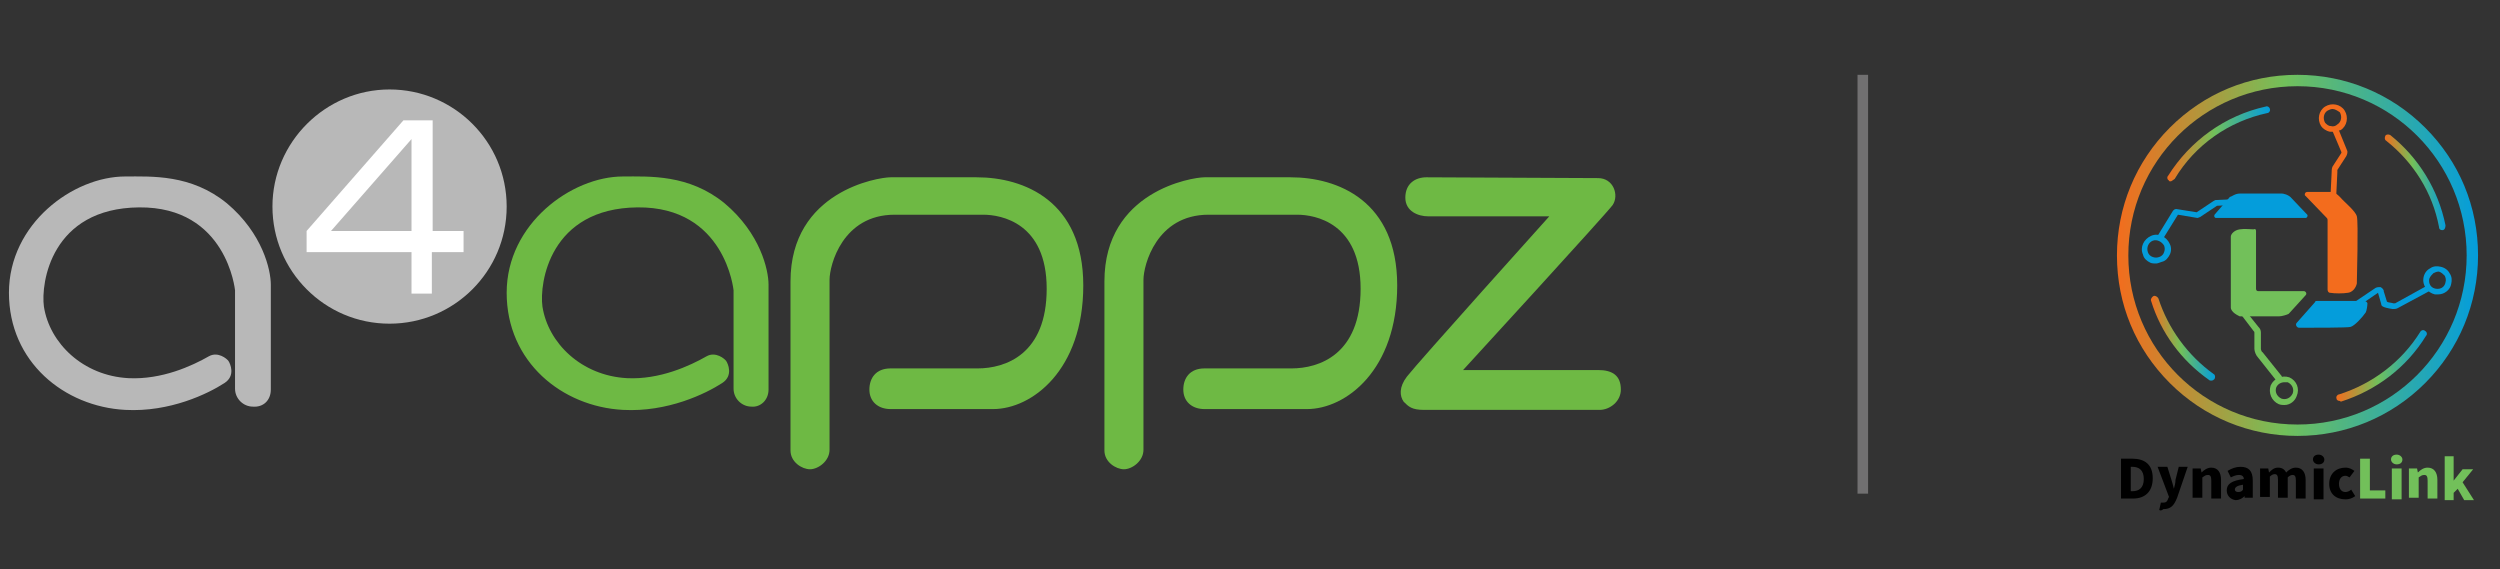 <?xml version="1.0" encoding="utf-8"?>
<!-- Generator: Adobe Illustrator 24.0.0, SVG Export Plug-In . SVG Version: 6.00 Build 0)  -->
<svg version="1.1" id="图层_1" xmlns="http://www.w3.org/2000/svg" xmlns:xlink="http://www.w3.org/1999/xlink" x="0px" y="0px"
	 viewBox="0 0 307.4 70" style="enable-background:new 0 0 307.4 70;" xml:space="preserve">
<rect x="0" y="0" width="307.4" height="70" fill="#333333" stroke="none"/>
<style type="text/css">
	.st0{fill:#717071;}
	.st1{fill:#B8B8B8;}
	.st2{fill:#6EB944;}
	.st3{fill:#FFFFFF;}
	.st4{fill-rule:evenodd;clip-rule:evenodd;fill:#6EB944;}
	.st5{fill:url(#SVGID_1_);}
	.st6{fill:#049DDB;}
	.st7{fill:#F36C1D;}
	.st8{fill:url(#SVGID_2_);}
	.st9{fill:url(#SVGID_3_);}
	.st10{fill:url(#SVGID_4_);}
	.st11{fill:url(#SVGID_5_);}
	.st12{fill:#72C05A;}
</style>
<rect x="228.4" y="9.2" class="st0" width="1.3" height="51.5"/>
<path class="st1" d="M33.3,47.9V35c0-1.8-1-6.3-5.4-10c-4.4-3.6-9.3-3.3-12.5-3.3C9,21.7,1.1,27.5,1.1,36s6.8,14,14.3,14.4
	c5.5,0.3,10.2-2,12.2-3.3c1.4-0.9,0.7-2.4,0.5-2.7s-1.3-1.2-2.4-0.6c-2.1,1.2-5.8,2.9-9.9,2.7c-5.6-0.3-9.7-4.3-10.4-8.8
	C5,34.8,6.3,25.6,17.1,25.5s11.8,10.2,11.8,10.2v12.1c0,1.2,1,2.2,2.2,2.2C32.4,50.1,33.3,49.2,33.3,47.9z"/>
<path class="st2" d="M94.5,47.9V35c0-1.8-1-6.3-5.4-10c-4.4-3.6-9.3-3.3-12.5-3.3c-6.3,0-14.3,5.8-14.3,14.3s6.8,14,14.3,14.4
	c5.5,0.3,10.2-2,12.2-3.3c1.4-0.9,0.7-2.4,0.5-2.7s-1.3-1.2-2.4-0.6c-2.1,1.2-5.8,2.9-9.8,2.7c-5.6-0.3-9.7-4.3-10.4-8.8
	c-0.4-2.9,0.9-12.1,11.7-12.2s11.8,10.2,11.8,10.2v12.1c0,1.2,1,2.2,2.2,2.2C93.5,50.1,94.5,49.2,94.5,47.9z"/>
<path class="st1" d="M62.3,25.4c0,8-6.5,14.4-14.4,14.4c-8,0-14.4-6.5-14.4-14.4S40,11,47.9,11S62.3,17.4,62.3,25.4"/>
<path class="st3" d="M50.6,36.1V31H37.7v-2.6l11.9-13.6h3.6v13.6H57V31h-3.9v5.1H50.6z M50.6,28.4V17.1l-9.9,11.3
	C40.7,28.4,50.6,28.4,50.6,28.4z"/>
<g>
	<path class="st4" d="M175.4,21.8c-1.4,0-2.6,0.8-2.6,2.5s1.6,2.3,2.8,2.3s14.9,0,14.9,0S174.4,44.5,173,46.3
		c-1,1.3-0.9,2.4-0.4,3.1c0.6,0.6,1,1,2.5,1c1.9,0,20.4,0,21.6,0s2.6-1,2.6-2.5c0-1.7-1-2.4-2.8-2.4s-16.6,0-16.6,0
		s17.7-19.3,18.4-20.3c0.8-1.2,0.1-3.3-1.8-3.3S176.5,21.8,175.4,21.8z"/>
</g>
<path class="st2" d="M109.5,45.3c-1.8,0-2.6,1.2-2.6,2.6c0,1.5,1.1,2.4,2.6,2.4s7.8,0,12.6,0c4.8,0,11.1-4.8,11.1-15.2
	s-7.3-13.3-13.1-13.3s-9.2,0-10.6,0c-1.5,0-12.3,1.7-12.3,12.8s0,19.5,0,20.8c0,1.4,1.4,2.3,2.4,2.3s2.4-1,2.4-2.4s0-19.1,0-20.9
	c0-1.8,1.6-8,8-8s8.7,0,10.9,0c2.2,0,7.8,1,7.8,9.1s-5.1,9.8-8.5,9.8C116.5,45.3,109.5,45.3,109.5,45.3z"/>
<path class="st2" d="M148.1,45.3c-1.8,0-2.6,1.2-2.6,2.6c0,1.5,1.1,2.4,2.6,2.4s7.8,0,12.6,0s11.1-4.8,11.1-15.2
	s-7.3-13.3-13.1-13.3s-9.1,0-10.6,0s-12.3,1.7-12.3,12.8s0,19.5,0,20.8c0,1.4,1.4,2.3,2.4,2.3s2.4-1,2.4-2.4s0-19.1,0-20.9
	c0-1.8,1.6-8,8-8s8.7,0,10.9,0s7.8,1,7.8,9.1s-5.1,9.8-8.5,9.8S148.1,45.3,148.1,45.3z"/>
<g>
	
		<linearGradient id="SVGID_1_" gradientUnits="userSpaceOnUse" x1="260.337" y1="40.583" x2="304.64" y2="40.583" gradientTransform="matrix(1 0 0 -1 0 72)">
		<stop  offset="0" style="stop-color:#F36C1D"/>
		<stop  offset="0.463" style="stop-color:#72C05A"/>
		<stop  offset="1" style="stop-color:#049DDB"/>
	</linearGradient>
	<path class="st5" d="M282.5,53.6c-5.9,0-11.5-2.3-15.7-6.5c-4.2-4.2-6.5-9.7-6.5-15.7c0-5.9,2.3-11.5,6.5-15.7
		c4.2-4.2,9.7-6.5,15.7-6.5c5.9,0,11.5,2.3,15.7,6.5c4.2,4.2,6.5,9.7,6.5,15.7c0,5.9-2.3,11.5-6.5,15.7
		C294,51.3,288.4,53.6,282.5,53.6z M282.5,10.6c-11.5,0-20.8,9.3-20.8,20.8s9.3,20.8,20.8,20.8c11.5,0,20.8-9.3,20.8-20.8
		C303.3,19.9,294,10.6,282.5,10.6z"/>
	<path class="st6" d="M265.1,32.4c-0.2,0-0.5,0-0.7-0.1c-0.4-0.2-0.8-0.5-0.9-1c-0.4-0.9,0.1-1.9,1-2.3c0.9-0.4,1.9,0.1,2.3,1
		c0.2,0.4,0.2,0.9,0,1.3c-0.2,0.4-0.5,0.8-1,0.9C265.5,32.3,265.3,32.4,265.1,32.4z M264.7,29.6c-0.5,0.2-0.8,0.8-0.6,1.4
		c0.1,0.3,0.3,0.5,0.6,0.6c0.3,0.1,0.5,0.1,0.8,0c0.3-0.1,0.5-0.3,0.6-0.6c0.1-0.3,0.1-0.5,0-0.8C265.8,29.7,265.2,29.4,264.7,29.6z
		"/>
	<path class="st7" d="M286.9,25.7C286.9,25.7,286.9,25.7,286.9,25.7c-0.2,0-0.4-0.2-0.4-0.4l0.2-4.1c0-0.1,0-0.5,0.1-0.7l1.1-1.7
		c0,0,0-0.1,0-0.1l-1.1-2.6c-0.1-0.2,0-0.4,0.2-0.5c0.2-0.1,0.4,0,0.5,0.2l1.1,2.7c0,0,0,0,0,0c0.1,0.2,0,0.5-0.1,0.7l-1.1,1.7
		c0,0.1,0,0.2,0,0.2c0,0,0,0.1,0,0.1l-0.2,4.2C287.2,25.5,287.1,25.7,286.9,25.7z M286.8,21.2C286.8,21.2,286.8,21.2,286.8,21.2
		C286.8,21.2,286.8,21.2,286.8,21.2z M286.8,21.1C286.8,21.1,286.8,21.1,286.8,21.1L286.8,21.1z"/>
	<path class="st6" d="M299.8,36.2c-0.1,0-0.2,0-0.4,0c-0.9-0.2-1.6-1.1-1.4-2.1c0.1-0.5,0.4-0.9,0.8-1.1c0.4-0.3,0.9-0.3,1.3-0.2
		c0.5,0.1,0.9,0.4,1.1,0.8c0.3,0.4,0.3,0.9,0.2,1.3C301.3,35.6,300.6,36.2,299.8,36.2z M299.8,33.4c-0.2,0-0.4,0.1-0.6,0.2
		c-0.2,0.2-0.4,0.4-0.5,0.7c-0.1,0.6,0.2,1.1,0.8,1.2c0.6,0.1,1.1-0.2,1.2-0.8c0.1-0.3,0-0.6-0.1-0.8c-0.2-0.2-0.4-0.4-0.7-0.5
		C299.9,33.4,299.8,33.4,299.8,33.4z"/>
	<path class="st6" d="M287.4,39.4c-0.1,0-0.2-0.1-0.3-0.2c-0.1-0.2-0.1-0.4,0.1-0.5l4.9-3.3c0.2-0.1,0.4-0.1,0.6-0.1
		c0.2,0.1,0.3,0.2,0.4,0.4c0,0,0,0,0,0.1l0.4,1.3c0.1,0.1,0.5,0.1,0.8,0.2c0.1,0,0.2,0,0.2,0l3.8-2.1c0.2-0.1,0.4,0,0.5,0.1
		c0.1,0.2,0,0.4-0.1,0.5l-3.9,2.1c0,0,0,0,0,0c-0.2,0.1-0.4,0.1-0.6,0.1c-1.3-0.2-1.4-0.4-1.4-0.6l-0.4-1.4l-4.8,3.3
		C287.5,39.4,287.4,39.4,287.4,39.4z"/>
	<path class="st7" d="M286.8,16.2c-0.1,0-0.2,0-0.3,0c-0.5-0.1-0.9-0.4-1.1-0.7c-0.5-0.8-0.3-1.9,0.5-2.4c0.8-0.5,1.9-0.3,2.4,0.5
		c0.5,0.8,0.3,1.9-0.5,2.4C287.4,16.1,287.1,16.2,286.8,16.2z M286.8,13.4c-0.2,0-0.4,0.1-0.6,0.2c-0.5,0.3-0.6,1-0.3,1.5
		c0.2,0.2,0.4,0.4,0.7,0.4c0.3,0.1,0.6,0,0.8-0.2c0.5-0.3,0.6-1,0.3-1.5C287.4,13.6,287.1,13.4,286.8,13.4z"/>
	
		<linearGradient id="SVGID_2_" gradientUnits="userSpaceOnUse" x1="266.416" y1="54.287" x2="278.983" y2="54.287" gradientTransform="matrix(1 0 0 -1 0 72)">
		<stop  offset="0" style="stop-color:#F36C1D"/>
		<stop  offset="0.463" style="stop-color:#72C05A"/>
		<stop  offset="1" style="stop-color:#049DDB"/>
	</linearGradient>
	<path class="st8" d="M266.9,22.3c-0.1,0-0.2,0-0.2-0.1c-0.2-0.1-0.3-0.4-0.1-0.6c2.7-4.3,7-7.4,12-8.5c0.2-0.1,0.5,0.1,0.5,0.3
		c0.1,0.2-0.1,0.5-0.3,0.5c-4.7,1-8.9,3.9-11.4,8.1C267.1,22.2,267,22.3,266.9,22.3z"/>
	
		<linearGradient id="SVGID_3_" gradientUnits="userSpaceOnUse" x1="264.532" y1="30.409" x2="272.355" y2="30.409" gradientTransform="matrix(1 0 0 -1 0 72)">
		<stop  offset="0" style="stop-color:#F36C1D"/>
		<stop  offset="0.463" style="stop-color:#72C05A"/>
		<stop  offset="1" style="stop-color:#049DDB"/>
	</linearGradient>
	<path class="st9" d="M271.9,46.8c-0.1,0-0.2,0-0.3-0.1c-3.4-2.4-5.9-5.8-7.1-9.7c-0.1-0.2,0.1-0.5,0.3-0.6c0.2-0.1,0.5,0.1,0.6,0.3
		c1.2,3.7,3.6,7,6.8,9.3c0.2,0.1,0.2,0.4,0.1,0.6C272.2,46.7,272.1,46.8,271.9,46.8z"/>
	
		<linearGradient id="SVGID_4_" gradientUnits="userSpaceOnUse" x1="287.251" y1="27.082" x2="298.34" y2="27.082" gradientTransform="matrix(1 0 0 -1 0 72)">
		<stop  offset="0" style="stop-color:#F36C1D"/>
		<stop  offset="0.463" style="stop-color:#72C05A"/>
		<stop  offset="1" style="stop-color:#049DDB"/>
	</linearGradient>
	<path class="st10" d="M287.7,49.3c-0.2,0-0.4-0.1-0.4-0.3c-0.1-0.2,0.1-0.5,0.3-0.5c4.1-1.3,7.7-4,10-7.7c0.1-0.2,0.4-0.3,0.6-0.1
		c0.2,0.1,0.3,0.4,0.1,0.6c-2.4,3.9-6.1,6.7-10.5,8.1C287.8,49.3,287.7,49.3,287.7,49.3z"/>
	
		<linearGradient id="SVGID_5_" gradientUnits="userSpaceOnUse" x1="293.179" y1="49.537" x2="300.708" y2="49.537" gradientTransform="matrix(1 0 0 -1 0 72)">
		<stop  offset="0" style="stop-color:#F36C1D"/>
		<stop  offset="0.463" style="stop-color:#72C05A"/>
		<stop  offset="1" style="stop-color:#049DDB"/>
	</linearGradient>
	<path class="st11" d="M300.3,28.3c-0.2,0-0.4-0.1-0.4-0.4c-0.8-4.2-3.1-7.9-6.5-10.6c-0.2-0.1-0.2-0.4-0.1-0.6
		c0.1-0.2,0.4-0.2,0.6-0.1c3.5,2.8,5.9,6.7,6.8,11.1C300.7,28,300.6,28.3,300.3,28.3C300.3,28.3,300.3,28.3,300.3,28.3z"/>
	<path class="st12" d="M280.9,49.8c-0.2,0-0.4,0-0.7-0.1c-0.9-0.4-1.3-1.4-1-2.3c0.4-0.9,1.4-1.3,2.3-1c0.9,0.4,1.3,1.4,0.9,2.3
		C282.2,49.3,281.6,49.8,280.9,49.8z M280.9,47c-0.4,0-0.8,0.2-1,0.6c-0.2,0.5,0,1.1,0.6,1.4c0.5,0.2,1.1,0,1.4-0.6
		c0.2-0.5,0-1.1-0.6-1.4C281.2,47,281,47,280.9,47z"/>
	<path class="st12" d="M279.9,46.8l-2.3-2.9c-0.2-0.2-0.4-0.7-0.4-1l0-2c0-0.1,0-0.1-0.1-0.2l0,0l-1.6-2.1l0.6-0.4l1.6,2
		c0.2,0.2,0.3,0.4,0.3,0.7l0,2c0,0.1,0.1,0.4,0.2,0.4l0,0l2.4,3L279.9,46.8z"/>
	<path class="st6" d="M275.4,23.8h5.2c0,0,0,0,0,0c0.1,0,0.8,0.1,1.2,0.6c0.4,0.4,1.4,1.5,1.9,2c0.1,0.1,0,0.4-0.2,0.4h-11
		c-0.2,0-0.3-0.2-0.2-0.4l1.9-2.2c0,0,0,0,0,0C274.4,24.2,274.8,23.8,275.4,23.8z"/>
	<path class="st7" d="M283.7,23.6h2.7c0,0,0.2,0,0.3,0c0.1,0,0.4,0,1,0.6c0.6,0.7,1.9,1.7,2.1,2.4c0.2,0.8,0,7.6,0,8.1
		c0,0,0,0,0,0.1c0,0.2-0.3,1.1-1.1,1.2c-0.6,0.1-1.6,0.1-2.2,0c-0.2,0-0.3-0.2-0.3-0.4v-8.5c0-0.1,0-0.2-0.1-0.3l-2.6-2.7
		C283.3,24,283.4,23.6,283.7,23.6z"/>
	<path class="st12" d="M277.4,28.4v7.1c0,0.2,0.1,0.3,0.3,0.3h5.6c0.2,0,0.4,0.3,0.2,0.5l-2,2.2c0,0-0.1,0.1-0.1,0.1
		c-0.2,0.1-0.8,0.3-1.2,0.3h-4.7c0,0-0.1,0-0.1,0c-0.2-0.1-1.1-0.5-1.1-1.1v-8.3c0,0,0-0.4,0-0.4c0-0.3,0.4-0.8,1.1-0.9
		c0.6-0.1,1.3,0,1.7,0C277.3,28.1,277.4,28.2,277.4,28.4z"/>
	<path class="st6" d="M284.9,37h5.8c0.2,0,0.4,0.2,0.4,0.3c0,0.3-0.1,0.9-0.2,1.1c-0.4,0.6-1.4,1.7-1.9,1.8
		c-0.3,0.1-4.5,0.1-6.3,0.1c-0.3,0-0.5-0.4-0.3-0.6l2.3-2.6C284.6,37.1,284.7,37,284.9,37z"/>
	<path class="st6" d="M265.6,29.6c-0.1,0-0.1,0-0.2-0.1c-0.2-0.1-0.2-0.3-0.1-0.5l1.9-3.1c0.1-0.1,0.2-0.2,0.4-0.2l2.5,0.4l2.1-1.4
		c0.1,0,0.1-0.1,0.2-0.1l2.1-0.1c0.2,0,0.4,0.1,0.4,0.3c0,0.2-0.1,0.4-0.3,0.4l-2,0.1l-2.1,1.4c-0.1,0-0.2,0.1-0.3,0.1l-2.4-0.4
		l-1.8,2.9C265.8,29.6,265.7,29.6,265.6,29.6z"/>
</g>
<g>
	<path d="M260.8,56.4h1.4c1.5,0,2.5,0.7,2.5,2.4c0,1.7-1,2.5-2.4,2.5h-1.5L260.8,56.4L260.8,56.4z M262.2,60.4
		c0.8,0,1.4-0.4,1.4-1.5s-0.6-1.5-1.4-1.5H262v3H262.2z"/>
	<path d="M265.5,62.7l0.2-0.9c0.1,0,0.2,0,0.3,0c0.4,0,0.5-0.2,0.6-0.5l0.1-0.2l-1.4-3.7h1.2l0.5,1.6c0.1,0.3,0.2,0.7,0.3,1.1h0
		c0.1-0.4,0.2-0.7,0.2-1.1l0.4-1.6h1.1l-1.3,3.8c-0.4,1-0.8,1.4-1.7,1.4C265.8,62.8,265.6,62.8,265.5,62.7z"/>
	<path d="M269.6,57.6h1l0.1,0.5h0c0.3-0.3,0.7-0.6,1.2-0.6c0.8,0,1.2,0.6,1.2,1.5v2.3h-1.2v-2.2c0-0.5-0.1-0.7-0.4-0.7
		c-0.3,0-0.4,0.1-0.7,0.3v2.5h-1.2V57.6z"/>
	<path d="M273.8,60.3c0-0.8,0.6-1.2,2.1-1.4c0-0.3-0.2-0.5-0.6-0.5c-0.3,0-0.6,0.1-1,0.3l-0.4-0.8c0.5-0.3,1-0.5,1.6-0.5
		c1,0,1.5,0.5,1.5,1.7v2.1h-1L276,61h0c-0.3,0.3-0.7,0.5-1.1,0.5C274.2,61.4,273.8,60.9,273.8,60.3z M275.8,60.2v-0.6
		c-0.7,0.1-1,0.3-1,0.6c0,0.2,0.2,0.3,0.4,0.3C275.5,60.5,275.7,60.4,275.8,60.2z"/>
	<path d="M277.9,57.6h1l0.1,0.5h0c0.3-0.3,0.6-0.6,1.1-0.6c0.5,0,0.8,0.2,1,0.6c0.3-0.3,0.7-0.6,1.2-0.6c0.8,0,1.2,0.6,1.2,1.5v2.3
		h-1.2v-2.2c0-0.5-0.1-0.7-0.4-0.7c-0.2,0-0.4,0.1-0.6,0.3v2.5h-1.2v-2.2c0-0.5-0.1-0.7-0.4-0.7c-0.2,0-0.4,0.1-0.6,0.3v2.5h-1.2
		L277.9,57.6L277.9,57.6z"/>
	<path d="M284.4,56.5c0-0.4,0.3-0.6,0.7-0.6c0.4,0,0.7,0.3,0.7,0.6c0,0.4-0.3,0.6-0.7,0.6C284.7,57.1,284.4,56.8,284.4,56.5z
		 M284.5,57.6h1.2v3.8h-1.2V57.6z"/>
	<path d="M286.4,59.5c0-1.3,0.9-2,2-2c0.5,0,0.8,0.2,1.1,0.4l-0.6,0.8c-0.2-0.1-0.3-0.2-0.5-0.2c-0.5,0-0.8,0.4-0.8,1
		c0,0.6,0.3,1,0.8,1c0.2,0,0.5-0.1,0.7-0.3l0.5,0.8c-0.4,0.3-0.8,0.4-1.2,0.4C287.2,61.4,286.4,60.7,286.4,59.5z"/>
	<path class="st12" d="M290.2,56.4h1.2v3.9h1.9v1h-3.1V56.4z"/>
	<path class="st12" d="M294,56.5c0-0.4,0.3-0.6,0.7-0.6c0.4,0,0.7,0.3,0.7,0.6c0,0.4-0.3,0.6-0.7,0.6C294.3,57.1,294,56.8,294,56.5z
		 M294.1,57.6h1.2v3.8h-1.2V57.6z"/>
	<path class="st12" d="M296.2,57.6h1l0.1,0.5h0c0.3-0.3,0.7-0.6,1.2-0.6c0.8,0,1.2,0.6,1.2,1.5v2.3h-1.2v-2.2c0-0.5-0.1-0.7-0.4-0.7
		c-0.3,0-0.4,0.1-0.7,0.3v2.5h-1.2L296.2,57.6L296.2,57.6z"/>
	<path class="st12" d="M300.6,56.1h1.1v3h0l1.1-1.4h1.3l-1.3,1.6l1.4,2.2H303l-0.8-1.4l-0.5,0.5v0.9h-1.1L300.6,56.1L300.6,56.1z"/>
</g>
</svg>
